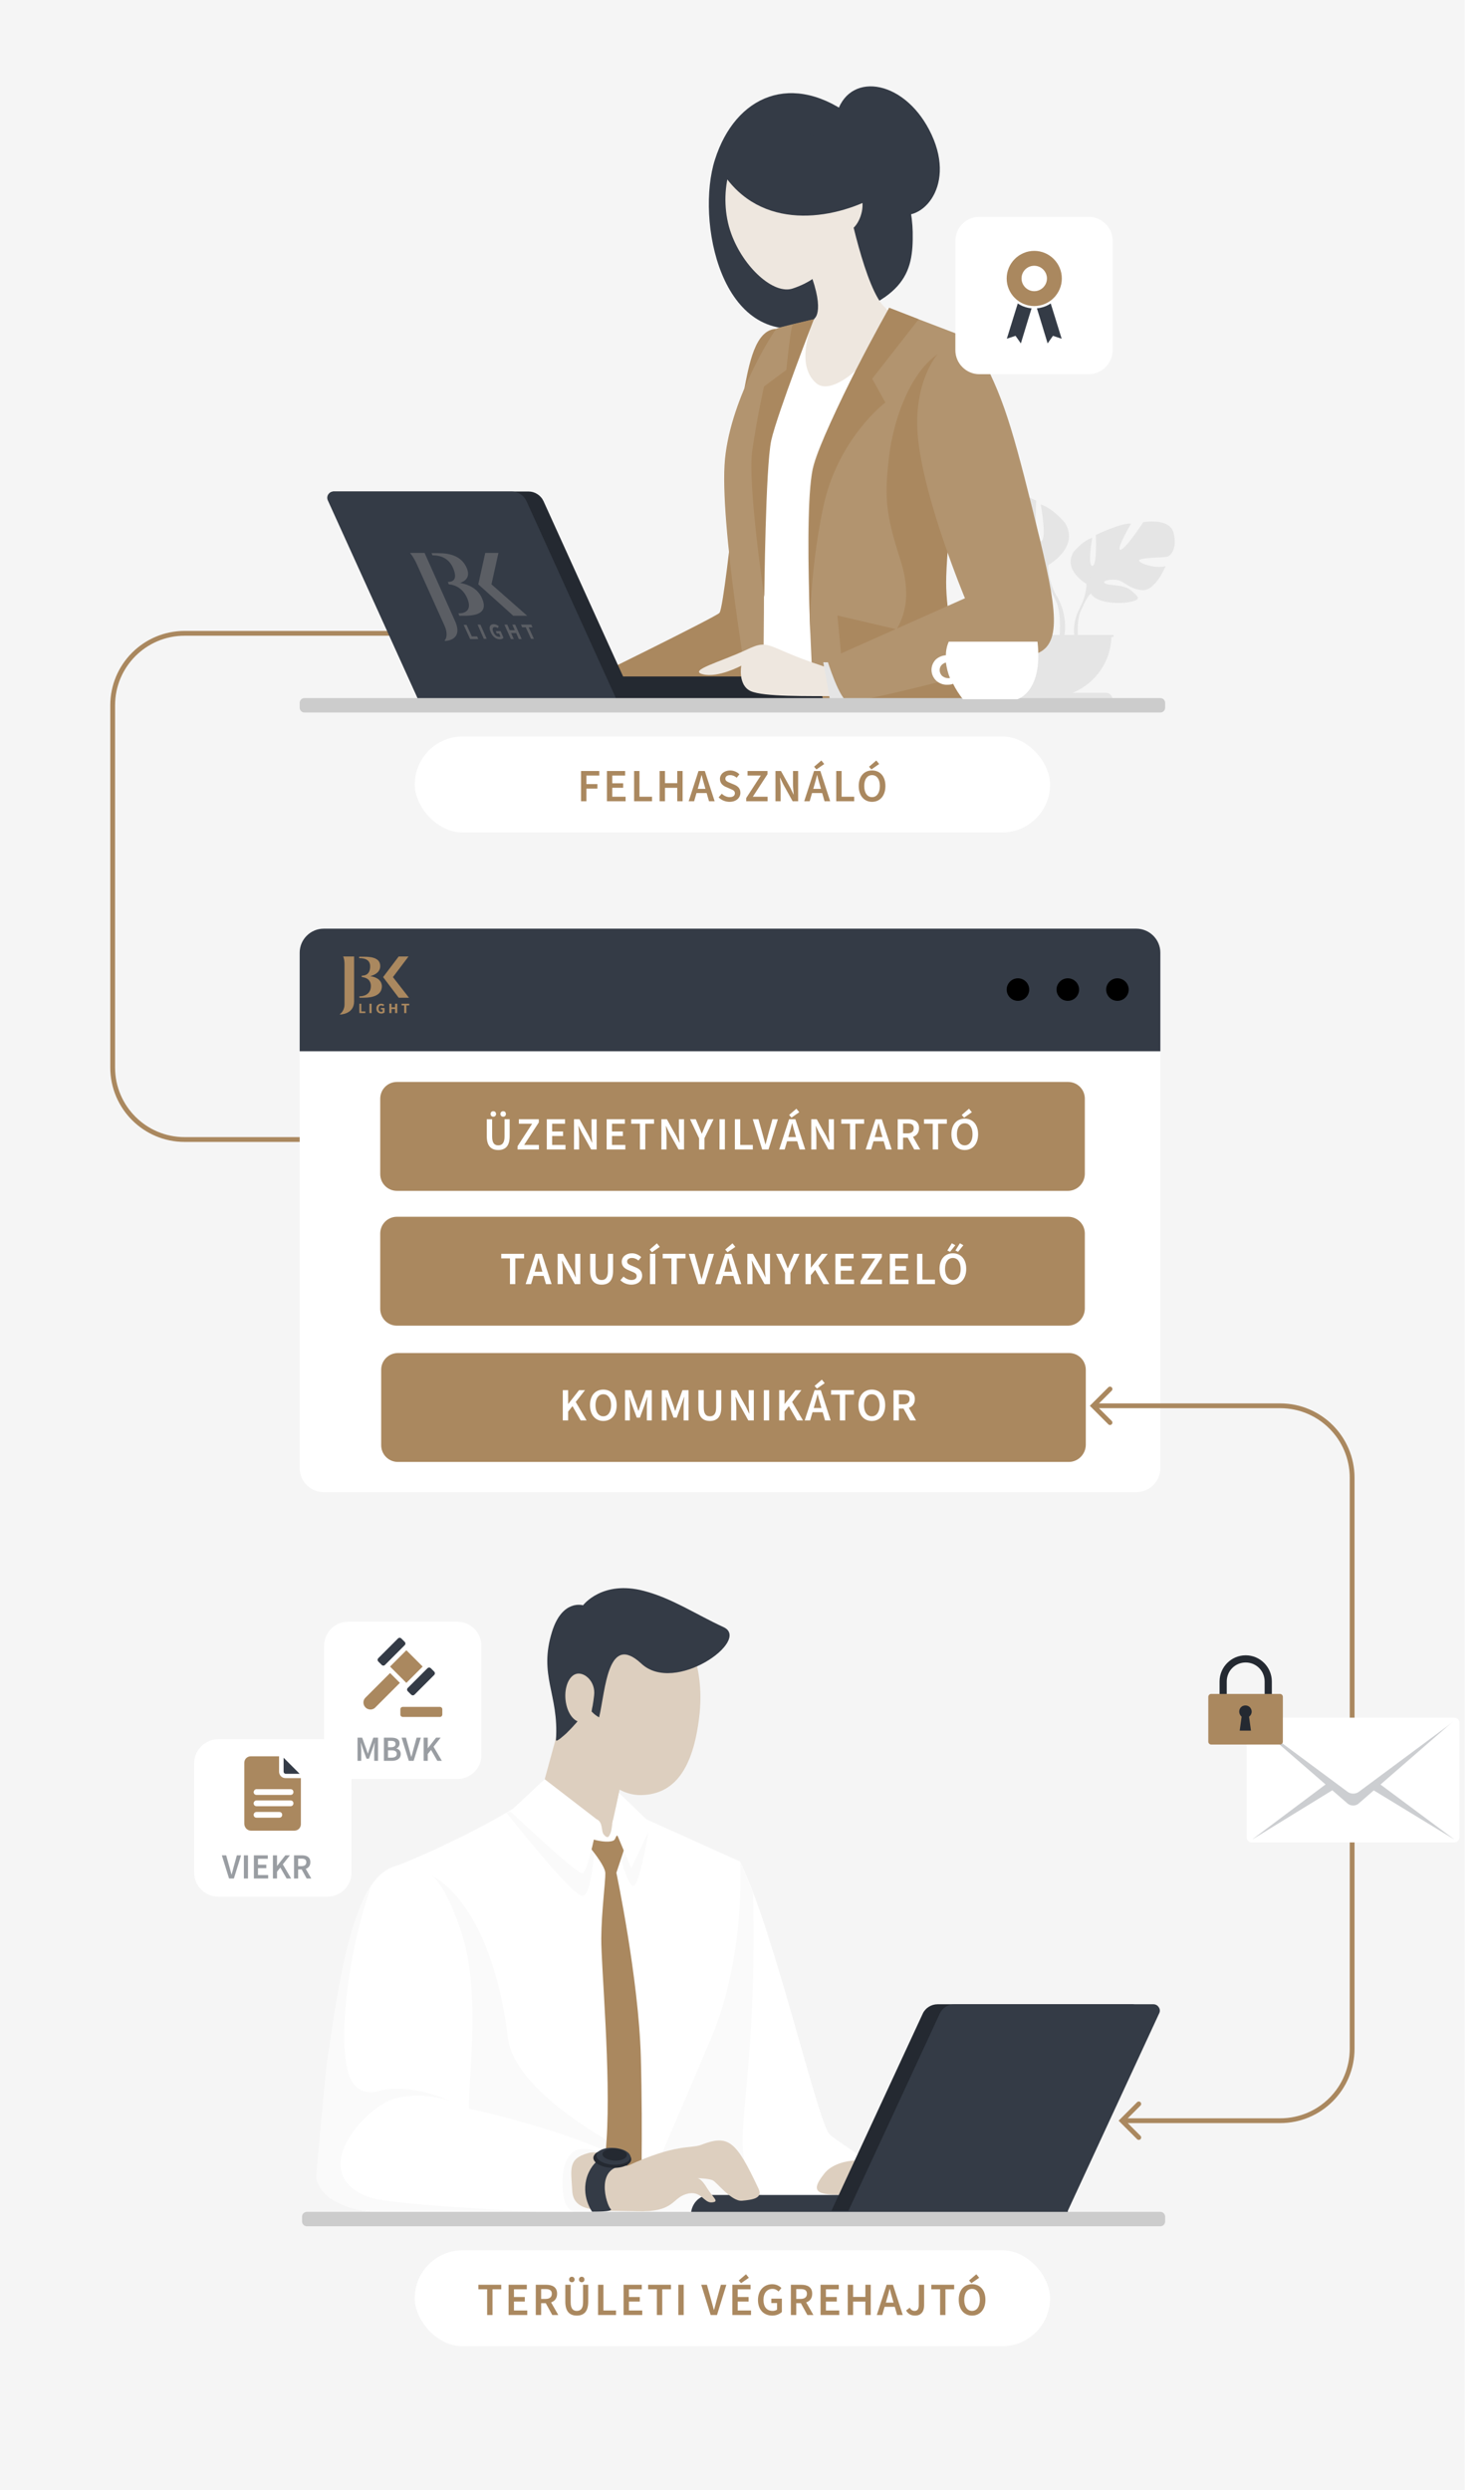 <svg width="619" height="1038" viewBox="0 0 619 1038" fill="none" xmlns="http://www.w3.org/2000/svg">
<rect width="611" height="1038" fill="#F5F5F5"/>
<g filter="url(#filter0_d)">
<path d="M473.941 622H135.059C129.526 622 125 617.5 125 612V397C125 391.5 129.526 387 135.059 387H473.941C479.474 387 484 391.5 484 397V612C484 617.5 479.474 622 473.941 622Z" fill="white"/>
</g>
<path d="M484 438.2H125V397.1C125 391.6 129.526 387.1 135.059 387.1H473.941C479.474 387.1 484 391.6 484 397.1V438.2Z" fill="#343B46"/>
<path d="M466.1 417.2C468.696 417.2 470.8 415.096 470.8 412.5C470.8 409.904 468.696 407.8 466.1 407.8C463.504 407.8 461.4 409.904 461.4 412.5C461.4 415.096 463.504 417.2 466.1 417.2Z" fill="black"/>
<path d="M445.4 417.2C447.996 417.2 450.1 415.096 450.1 412.5C450.1 409.904 447.996 407.8 445.4 407.8C442.804 407.8 440.7 409.904 440.7 412.5C440.7 415.096 442.804 417.2 445.4 417.2Z" fill="black"/>
<path d="M424.6 417.2C427.196 417.2 429.3 415.096 429.3 412.5C429.3 409.904 427.196 407.8 424.6 407.8C422.004 407.8 419.9 409.904 419.9 412.5C419.9 415.096 422.004 417.2 424.6 417.2Z" fill="black"/>
<path d="M154.4 406.9C156.4 406.4 158.6 405.2 158.6 402.7C158.6 399.7 155.8 398.8 151.9 398.8H149.8V399.4C151.5 399.4 154.4 399.7 154.4 402.8C154.4 406.2 152.3 406.7 150.9 406.7V407.3C151.4 407.3 154.7 407.6 154.7 411C154.7 414.5 151.8 415.3 150.1 415.3H149.9V415.9H151.5C156.1 415.9 159.3 414.6 159.3 411C159.1 408.5 157.1 407.3 154.4 406.9Z" fill="#AA885F"/>
<path d="M166.3 398.7L159.8 407.3L166.3 415.9H170.6L163.9 407.3L170.4 398.7H166.3Z" fill="#AA885F"/>
<path d="M143.1 398.7C143.1 398.7 143.7 399.6 143.7 402V418.7C143.7 420.7 142.6 422.2 141.8 422.7V422.9C141.8 422.9 147.7 422.9 147.7 417.4V398.7H143.1Z" fill="#AA885F"/>
<path d="M149.8 418.4H150.7V421.6H152.4V422.3H149.9V418.4H149.8Z" fill="#AA885F"/>
<path d="M155 418.4H154.1V422.3H155V418.4Z" fill="#AA885F"/>
<path d="M157 420.4C157 419.1 157.9 418.4 159 418.4C159.6 418.4 160 418.6 160.3 418.9L159.8 419.4C159.6 419.2 159.3 419.1 159 419.1C158.3 419.1 157.9 419.6 157.9 420.5C157.9 421.3 158.3 421.8 159.1 421.8C159.3 421.8 159.5 421.7 159.6 421.6V420.8H158.9V420.2H160.4V422C160.1 422.3 159.6 422.5 159 422.5C157.8 422.4 157 421.7 157 420.4Z" fill="#AA885F"/>
<path d="M162.4 418.4H163.3V419.9H164.8V418.4H165.7V422.3H164.8V420.6H163.3V422.3H162.4V418.4Z" fill="#AA885F"/>
<path d="M167.5 418.4V419.1H168.6V422.3H169.5V419.1H170.7V418.4H167.5Z" fill="#AA885F"/>
<path d="M445.8 609.4H166C162.1 609.4 159 606.3 159 602.4V571C159 567.1 162.1 564 166 564H445.9C449.8 564 452.9 567.1 452.9 571V602.4C452.8 606.2 449.7 609.4 445.8 609.4Z" fill="#AA885F"/>
<path d="M234.747 592.091H236.984V588.408L238.797 586.151L242.21 592.091H244.679L240.147 584.396L244.023 579.478H241.535L237.042 585.206H236.984V579.478H234.747V592.091ZM251.646 592.322C254.944 592.322 257.219 589.815 257.219 585.727C257.219 581.658 254.944 579.247 251.646 579.247C248.367 579.247 246.092 581.658 246.092 585.727C246.092 589.815 248.367 592.322 251.646 592.322ZM251.646 590.375C249.659 590.375 248.387 588.562 248.387 585.727C248.387 582.911 249.659 581.195 251.646 581.195C253.632 581.195 254.905 582.911 254.905 585.727C254.905 588.562 253.632 590.375 251.646 590.375ZM260.707 592.091H262.732V586.325C262.732 585.148 262.539 583.47 262.443 582.313H262.52L263.523 585.245L265.605 590.915H266.936L269 585.245L270.022 582.313H270.099C269.983 583.47 269.81 585.148 269.81 586.325V592.091H271.873V579.478H269.327L267.148 585.65C266.878 586.44 266.628 587.289 266.358 588.118H266.28C266.01 587.289 265.74 586.44 265.47 585.65L263.233 579.478H260.707V592.091ZM276.041 592.091H278.066V586.325C278.066 585.148 277.873 583.47 277.777 582.313H277.854L278.857 585.245L280.94 590.915H282.27L284.334 585.245L285.356 582.313H285.433C285.318 583.47 285.144 585.148 285.144 586.325V592.091H287.208V579.478H284.662L282.483 585.65C282.213 586.44 281.962 587.289 281.692 588.118H281.615C281.345 587.289 281.075 586.44 280.805 585.65L278.568 579.478H276.041V592.091ZM296.1 592.322C299.032 592.322 300.864 590.703 300.864 586.556V579.478H298.723V586.73C298.723 589.468 297.643 590.375 296.1 590.375C294.577 590.375 293.555 589.468 293.555 586.73V579.478H291.318V586.556C291.318 590.703 293.188 592.322 296.1 592.322ZM304.977 592.091H307.118V586.575C307.118 585.168 306.925 583.644 306.828 582.313H306.906L308.198 584.994L312.132 592.091H314.427V579.478H312.286V584.955C312.286 586.363 312.479 587.964 312.576 589.256H312.498L311.206 586.575L307.272 579.478H304.977V592.091ZM318.598 592.091H320.835V579.478H318.598V592.091ZM325.005 592.091H327.242V588.408L329.055 586.151L332.468 592.091H334.937L330.405 584.396L334.281 579.478H331.793L327.3 585.206H327.242V579.478H325.005V592.091ZM343.999 576.566L342.804 575.1L339.776 577.704L340.759 578.823L343.999 576.566ZM339.429 586.923L339.872 585.38C340.277 584.049 340.644 582.622 340.991 581.214H341.068C341.434 582.603 341.801 584.049 342.206 585.38L342.649 586.923H339.429ZM344.134 592.091H346.487L342.379 579.478H339.757L335.649 592.091H337.924L338.908 588.678H343.151L344.134 592.091ZM350.309 592.091H352.546V581.368H356.191V579.478H346.664V581.368H350.309V592.091ZM363.646 592.322C366.943 592.322 369.219 589.815 369.219 585.727C369.219 581.658 366.943 579.247 363.646 579.247C360.367 579.247 358.091 581.658 358.091 585.727C358.091 589.815 360.367 592.322 363.646 592.322ZM363.646 590.375C361.659 590.375 360.386 588.562 360.386 585.727C360.386 582.911 361.659 581.195 363.646 581.195C365.632 581.195 366.905 582.911 366.905 585.727C366.905 588.562 365.632 590.375 363.646 590.375ZM374.944 581.272H376.737C378.454 581.272 379.399 581.773 379.399 583.22C379.399 584.647 378.454 585.38 376.737 585.38H374.944V581.272ZM382.099 592.091L379.09 586.826C380.594 586.305 381.597 585.148 381.597 583.22C381.597 580.404 379.591 579.478 376.969 579.478H372.706V592.091H374.944V587.154H376.872L379.591 592.091H382.099Z" fill="white"/>
<path d="M445.4 496.4H165.6C161.7 496.4 158.6 493.3 158.6 489.4V458C158.6 454.1 161.7 451 165.6 451H445.5C449.4 451 452.5 454.1 452.5 458V489.4C452.4 493.3 449.3 496.4 445.4 496.4Z" fill="#AA885F"/>
<path d="M205.761 465.495C206.436 465.495 206.918 465.013 206.918 464.357C206.918 463.682 206.436 463.2 205.761 463.2C205.086 463.2 204.623 463.682 204.623 464.357C204.623 465.013 205.086 465.495 205.761 465.495ZM209.888 465.495C210.563 465.495 211.026 465.013 211.026 464.357C211.026 463.682 210.563 463.2 209.888 463.2C209.213 463.2 208.731 463.682 208.731 464.357C208.731 465.013 209.213 465.495 209.888 465.495ZM207.824 479.381C210.756 479.381 212.588 477.761 212.588 473.614V466.536H210.447V473.788C210.447 476.526 209.367 477.433 207.824 477.433C206.301 477.433 205.278 476.526 205.278 473.788V466.536H203.041V473.614C203.041 477.761 204.912 479.381 207.824 479.381ZM215.871 479.149H224.781V477.259H218.629L224.743 467.886V466.536H216.431V468.426H221.966L215.871 477.799V479.149ZM228.08 479.149H235.871V477.259H230.317V473.537H234.849V471.647H230.317V468.426H235.679V466.536H228.08V479.149ZM239.422 479.149H241.562V473.633C241.562 472.226 241.369 470.702 241.273 469.371H241.35L242.642 472.052L246.577 479.149H248.872V466.536H246.731V472.013C246.731 473.421 246.924 475.022 247.02 476.314H246.943L245.651 473.633L241.717 466.536H239.422V479.149ZM253.042 479.149H260.833V477.259H255.279V473.537H259.811V471.647H255.279V468.426H260.641V466.536H253.042V479.149ZM266.929 479.149H269.166V468.426H272.811V466.536H263.284V468.426H266.929V479.149ZM275.876 479.149H278.017V473.633C278.017 472.226 277.824 470.702 277.727 469.371H277.804L279.097 472.052L283.031 479.149H285.326V466.536H283.185V472.013C283.185 473.421 283.378 475.022 283.474 476.314H283.397L282.105 473.633L278.171 466.536H275.876V479.149ZM291.598 479.149H293.836V474.463L297.635 466.536H295.301L293.932 469.757C293.566 470.702 293.18 471.57 292.775 472.534H292.698C292.293 471.57 291.946 470.702 291.579 469.757L290.21 466.536H287.819L291.598 474.463V479.149ZM300.122 479.149H302.359V466.536H300.122V479.149ZM306.529 479.149H314.012V477.259H308.767V466.536H306.529V479.149ZM317.924 479.149H320.566L324.481 466.536H322.186L320.431 472.881C320.045 474.308 319.756 475.543 319.332 476.989H319.255C318.83 475.543 318.541 474.308 318.136 472.881L316.362 466.536H313.99L317.924 479.149ZM333.381 463.624L332.186 462.159L329.158 464.762L330.142 465.881L333.381 463.624ZM328.811 473.981L329.254 472.438C329.659 471.107 330.026 469.68 330.373 468.272H330.45C330.817 469.661 331.183 471.107 331.588 472.438L332.031 473.981H328.811ZM333.516 479.149H335.869L331.762 466.536H329.139L325.031 479.149H327.307L328.29 475.736H332.533L333.516 479.149ZM338.388 479.149H340.529V473.633C340.529 472.226 340.336 470.702 340.24 469.371H340.317L341.609 472.052L345.543 479.149H347.838V466.536H345.698V472.013C345.698 473.421 345.89 475.022 345.987 476.314H345.91L344.618 473.633L340.683 466.536H338.388V479.149ZM354.555 479.149H356.792V468.426H360.437V466.536H350.91V468.426H354.555V479.149ZM364.87 473.981L365.313 472.438C365.718 471.107 366.085 469.68 366.432 468.272H366.509C366.875 469.661 367.242 471.107 367.647 472.438L368.09 473.981H364.87ZM369.575 479.149H371.928L367.82 466.536H365.197L361.09 479.149H363.365L364.349 475.736H368.592L369.575 479.149ZM376.684 468.33H378.478C380.194 468.33 381.139 468.831 381.139 470.278C381.139 471.705 380.194 472.438 378.478 472.438H376.684V468.33ZM383.839 479.149L380.831 473.884C382.335 473.363 383.338 472.206 383.338 470.278C383.338 467.462 381.332 466.536 378.709 466.536H374.447V479.149H376.684V474.212H378.613L381.332 479.149H383.839ZM389.069 479.149H391.306V468.426H394.951V466.536H385.424V468.426H389.069V479.149ZM402.136 465.881L405.376 463.624L404.18 462.159L401.152 464.762L402.136 465.881ZM402.406 479.381C405.703 479.381 407.979 476.873 407.979 472.785C407.979 468.716 405.703 466.305 402.406 466.305C399.127 466.305 396.851 468.716 396.851 472.785C396.851 476.873 399.127 479.381 402.406 479.381ZM402.406 477.433C400.419 477.433 399.146 475.62 399.146 472.785C399.146 469.969 400.419 468.253 402.406 468.253C404.392 468.253 405.665 469.969 405.665 472.785C405.665 475.62 404.392 477.433 402.406 477.433Z" fill="white"/>
<path d="M445.4 552.6H165.6C161.7 552.6 158.6 549.5 158.6 545.6V514.2C158.6 510.3 161.7 507.2 165.6 507.2H445.5C449.4 507.2 452.5 510.3 452.5 514.2V545.6C452.4 549.4 449.3 552.6 445.4 552.6Z" fill="#AA885F"/>
<path d="M212.713 535.271H214.95V524.548H218.595V522.658H209.068V524.548H212.713V535.271ZM223.028 530.102L223.471 528.559C223.876 527.228 224.243 525.801 224.59 524.393H224.667C225.034 525.782 225.4 527.228 225.805 528.559L226.249 530.102H223.028ZM227.733 535.271H230.086L225.979 522.658H223.356L219.248 535.271H221.524L222.507 531.857H226.75L227.733 535.271ZM232.605 535.271H234.746V529.755C234.746 528.347 234.553 526.823 234.457 525.493H234.534L235.826 528.173L239.76 535.271H242.055V522.658H239.915V528.135C239.915 529.543 240.107 531.143 240.204 532.436H240.127L238.835 529.755L234.9 522.658H232.605V535.271ZM250.951 535.502C253.882 535.502 255.714 533.882 255.714 529.736V522.658H253.574V529.909C253.574 532.648 252.494 533.554 250.951 533.554C249.427 533.554 248.405 532.648 248.405 529.909V522.658H246.168V529.736C246.168 533.882 248.039 535.502 250.951 535.502ZM263.323 535.502C266.158 535.502 267.855 533.805 267.855 531.761C267.855 529.928 266.794 528.983 265.309 528.347L263.593 527.633C262.551 527.209 261.587 526.843 261.587 525.859C261.587 524.933 262.378 524.374 263.573 524.374C264.653 524.374 265.502 524.779 266.312 525.454L267.45 524.027C266.466 523.043 265.039 522.426 263.573 522.426C261.105 522.426 259.331 523.969 259.331 525.975C259.331 527.826 260.642 528.81 261.876 529.331L263.612 530.083C264.75 530.565 265.56 530.893 265.56 531.934C265.56 532.918 264.788 533.554 263.361 533.554C262.204 533.554 260.989 532.976 260.083 532.127L258.771 533.651C259.967 534.827 261.626 535.502 263.323 535.502ZM271.113 535.271H273.35V522.658H271.113V535.271ZM271.961 522.002L275.201 519.746L274.005 518.28L270.978 520.883L271.961 522.002ZM280.065 535.271H282.303V524.548H285.948V522.658H276.42V524.548H280.065V535.271ZM291.268 535.271H293.911L297.826 522.658H295.531L293.776 529.003C293.39 530.43 293.101 531.664 292.676 533.111H292.599C292.175 531.664 291.886 530.43 291.481 529.003L289.706 522.658H287.334L291.268 535.271ZM306.726 519.746L305.53 518.28L302.502 520.883L303.486 522.002L306.726 519.746ZM302.155 530.102L302.599 528.559C303.004 527.228 303.37 525.801 303.717 524.393H303.795C304.161 525.782 304.527 527.228 304.932 528.559L305.376 530.102H302.155ZM306.861 535.271H309.214L305.106 522.658H302.483L298.375 535.271H300.651L301.635 531.857H305.877L306.861 535.271ZM311.733 535.271H313.874V529.755C313.874 528.347 313.681 526.823 313.584 525.493H313.661L314.954 528.173L318.888 535.271H321.183V522.658H319.042V528.135C319.042 529.543 319.235 531.143 319.331 532.436H319.254L317.962 529.755L314.028 522.658H311.733V535.271ZM327.455 535.271H329.693V530.584L333.492 522.658H331.158L329.789 525.878C329.423 526.823 329.037 527.691 328.632 528.656H328.555C328.15 527.691 327.803 526.823 327.436 525.878L326.067 522.658H323.675L327.455 530.584V535.271ZM335.979 535.271H338.216V531.587L340.029 529.331L343.443 535.271H345.911L341.379 527.576L345.256 522.658H342.768L338.274 528.386H338.216V522.658H335.979V535.271ZM348.451 535.271H356.242V533.381H350.688V529.658H355.22V527.768H350.688V524.548H356.049V522.658H348.451V535.271ZM358.963 535.271H367.873V533.381H361.721L367.835 524.008V522.658H359.522V524.548H365.057L358.963 533.921V535.271ZM371.172 535.271H378.963V533.381H373.409V529.658H377.941V527.768H373.409V524.548H378.77V522.658H371.172V535.271ZM382.513 535.271H389.996V533.381H384.75V522.658H382.513V535.271ZM395.159 521.269L396.277 521.809L398.476 519.071L397.03 518.241L395.159 521.269ZM398.515 521.269L399.633 521.809L401.832 519.071L400.385 518.241L398.515 521.269ZM397.454 535.502C400.752 535.502 403.027 532.995 403.027 528.906C403.027 524.837 400.752 522.426 397.454 522.426C394.175 522.426 391.9 524.837 391.9 528.906C391.9 532.995 394.175 535.502 397.454 535.502ZM397.454 533.554C395.467 533.554 394.195 531.741 394.195 528.906C394.195 526.091 395.467 524.374 397.454 524.374C399.44 524.374 400.713 526.091 400.713 528.906C400.713 531.741 399.44 533.554 397.454 533.554Z" fill="white"/>
<path d="M457 586H534C550.569 586 564 599.431 564 616V854C564 870.569 550.569 884 534 884H469" stroke="#AA885F" stroke-width="2"/>
<path d="M463 579L456 586L463 593" stroke="#AA885F" stroke-width="2" stroke-linecap="round"/>
<path d="M475 877L468 884L475 891" stroke="#AA885F" stroke-width="2" stroke-linecap="round"/>
<g filter="url(#filter1_d)">
<path d="M136.6 790.6H91C85.5 790.6 81 786.1 81 780.6V735C81 729.5 85.5 725 91 725H136.6C142.1 725 146.6 729.5 146.6 735V780.6C146.6 786.1 142.1 790.6 136.6 790.6Z" fill="white"/>
</g>
<path d="M95.541 783.035H97.563L100.56 773.381H98.803L97.46 778.238C97.165 779.33 96.943 780.275 96.618 781.382H96.559C96.235 780.275 96.013 779.33 95.703 778.238L94.345 773.381H92.53L95.541 783.035ZM101.728 783.035H103.44V773.381H101.728V783.035ZM105.894 783.035H111.857V781.588H107.606V778.739H111.075V777.293H107.606V774.828H111.709V773.381H105.894V783.035ZM113.836 783.035H115.548V780.215L116.936 778.488L119.548 783.035H121.438L117.969 777.145L120.936 773.381H119.032L115.593 777.765H115.548V773.381H113.836V783.035ZM124.356 774.754H125.728C127.042 774.754 127.765 775.138 127.765 776.245C127.765 777.337 127.042 777.898 125.728 777.898H124.356V774.754ZM129.832 783.035L127.529 779.005C128.681 778.607 129.448 777.721 129.448 776.245C129.448 774.09 127.913 773.381 125.906 773.381H122.643V783.035H124.356V779.256H125.832L127.913 783.035H129.832Z" fill="#999DA2"/>
<path d="M104.7 763.1H122.8C124.3 763.1 125.5 761.9 125.5 760.4V741.2H119.1C117.6 741.2 116.4 740 116.4 738.5V732.1H104.6C103.1 732.1 101.9 733.3 101.9 734.8V760.3C102 761.9 103.2 763.1 104.7 763.1ZM107 745.8H121.2C121.9 745.8 122.4 746.3 122.4 747C122.4 747.7 121.9 748.2 121.2 748.2H107C106.3 748.2 105.8 747.7 105.8 747C105.9 746.3 106.4 745.8 107 745.8ZM107 750.5H121.2C121.9 750.5 122.4 751 122.4 751.7C122.4 752.4 121.9 752.9 121.2 752.9H107C106.3 752.9 105.8 752.4 105.8 751.7C105.8 751 106.4 750.5 107 750.5ZM107 755.3H116.5C117.2 755.3 117.7 755.8 117.7 756.5C117.7 757.2 117.2 757.7 116.5 757.7H107C106.3 757.7 105.8 757.2 105.8 756.5C105.8 755.8 106.4 755.3 107 755.3Z" fill="#AA885F"/>
<path d="M119.2 739.4H125L118.3 732.7V738.5C118.3 739 118.7 739.4 119.2 739.4Z" fill="#343B46"/>
<path d="M308.6 775.857C323.1 805.157 341.2 885.357 346.1 889.757C351 894.157 379.6 911.157 384.5 919.457C389.4 927.657 387.2 924.957 385 925.457C382.8 925.957 258.7 926.557 258.7 926.557C258.7 926.557 273 841.457 274.6 840.857C276.3 840.357 308.6 775.857 308.6 775.857Z" fill="white"/>
<path d="M329.1 926.157C306.3 926.357 282.3 926.457 269 926.457L287.1 818.057C296.8 799.357 308.5 775.857 308.5 775.857C310.3 779.557 312.2 784.057 314.1 789.157C316 870.557 304.3 893.357 313.1 907.957C320 919.257 326.3 924.257 329.1 926.157Z" fill="#FAFAFA"/>
<path d="M232.5 740.457C211.9 759.457 166 777.557 166 777.557C166 777.557 159 841.957 163.8 878.457C168.6 914.957 165.9 922.357 165.9 922.357L265 923.157C265 923.157 273.2 904.657 296.5 849.957C311.3 815.057 308.7 775.957 308.7 775.957L251.1 750.057L232.5 740.457Z" fill="white"/>
<path d="M260.5 922.257H165.9C165.9 922.257 168.5 914.857 163.8 878.357C159.9 848.357 163.9 799.357 165.5 782.957L174.1 779.257C195.7 785.457 208.1 817.657 211.8 849.157C214.2 870.257 249.1 890.957 272 902.357C264.4 916.857 260.5 922.257 260.5 922.257Z" fill="#FAFAFA"/>
<path d="M248.4 763.357C248.4 763.357 247.5 790.557 242.9 790.257C238.3 789.957 211.3 755.757 211.3 755.757L215.9 753.557L248.4 763.357Z" fill="#FAFAFA"/>
<path d="M255.4 761.757C255.4 761.757 261.3 786.757 264.2 786.157C267.1 785.557 271 760.157 271 760.157L255.4 761.757Z" fill="#FAFAFA"/>
<path d="M256.5 758.657L248.4 759.557L245.3 769.157C245.3 769.157 252.4 777.457 252.5 780.757C252.6 784.057 250.9 796.657 250.8 807.957C250.7 819.357 254.9 864.457 253 892.157C251.1 919.857 251.1 919.857 251.1 919.857L267.3 920.457C267.3 920.457 268.2 889.957 267.3 857.357C266.4 824.757 257.1 780.657 257.1 780.657L260.8 769.457L256.5 758.657Z" fill="#AA885F"/>
<path d="M283.7 674.357C295.1 699.757 281.4 723.257 281.8 722.257C282.2 721.257 264.5 679.357 264.5 679.357L283.7 674.357Z" fill="#2E5B9A"/>
<path d="M240.5 693.157L226 746.057C225.6 747.557 225.9 749.157 226.9 750.357C230.3 754.557 235.1 763.157 244.9 765.857C246.8 766.357 249.1 766.557 251 766.557C253 766.557 254.7 765.157 255.1 763.257L264.8 713.157L240.5 693.157Z" fill="#DDCFBF"/>
<path d="M244.1 717.157C244.1 734.857 254.7 748.757 267.9 748.257C281.1 747.757 289.1 737.757 291.7 715.357C293.8 697.757 288.7 677.257 275.5 677.757C262.4 678.157 244.1 699.457 244.1 717.157Z" fill="#DDCFBF"/>
<path d="M166 777.557C146.9 781.857 143.3 820.757 137.1 861.757C136.4 866.457 132.7 906.457 132.7 906.457C132.7 906.457 132.3 913.757 139.7 917.457C146 920.557 148.5 922.957 184.7 923.357C219.5 923.757 264.4 922.257 264.4 922.257C264.4 922.257 264.8 909.257 261.2 902.957C255.8 893.457 200.8 879.757 195.7 879.057C195 868.757 200.8 831.757 192.8 806.557C187.3 789.257 181.4 780.157 174 777.857C171.4 776.957 168.8 776.857 166 777.557Z" fill="white"/>
<path d="M244.6 922.957C227.4 923.257 203.9 923.457 184.6 923.257C148.4 922.857 145.8 920.557 139.6 917.357C132.3 913.657 131.9 907.457 131.9 907.457C131.9 907.457 135.6 864.957 136.3 860.257C140.3 832.757 144.7 801.357 154.8 786.257C145.3 814.157 143.7 837.657 143.6 847.757C143.5 852.857 144 859.857 145.5 864.657C147.1 870.057 151.4 873.457 157.9 871.657C171.1 867.957 187.6 875.657 187.6 875.657C187.6 875.657 175.2 871.257 163.4 875.257C151.7 879.257 127.5 906.057 153.9 915.857C162 918.957 210.3 921.457 244.6 922.957Z" fill="#FAFAFA"/>
<path d="M258.2 904.057C258.2 904.057 253.3 895.757 243.3 895.757C233.3 895.757 234 912.157 235.5 917.457C237 922.857 242.8 923.057 242.8 923.057L263 922.557L258.2 904.057Z" fill="#FAFAFA"/>
<path d="M445.4 923.357H288.2C288.2 918.657 291.7 914.957 296.1 914.957H445.4V923.357Z" fill="#343B46"/>
<path d="M261.9 902.757C282.2 893.457 287.9 895.757 292.5 894.057C303.9 889.657 307 892.357 316.4 912.357C318.3 916.357 313.9 916.957 309.5 917.357C305.1 917.757 299 909.657 297.3 908.857C295.6 908.057 290.9 907.957 290.9 907.957C290.9 907.957 292.4 907.857 294.9 912.057C297.5 916.257 300.3 917.757 296.9 918.057C293.5 918.357 292.5 912.757 286.3 914.557C280.1 916.357 281.4 922.257 265.5 921.757C250.5 921.257 239.2 922.757 238.7 913.257C238.2 904.257 236.8 899.857 245.2 897.557C251.5 895.557 261.9 902.757 261.9 902.757Z" fill="#DDCFBF"/>
<path d="M261.6 902.757C247.5 902.357 253.1 919.457 254.7 920.757C256.3 922.057 247 921.957 247 921.957C247 921.957 242.1 915.357 245 906.957C248 898.657 255.2 897.657 255.2 897.657L261.7 900.557L261.6 902.757Z" fill="#343B46"/>
<path d="M247.5 899.357C247.4 901.557 250.8 903.457 255.2 903.657C259.6 903.857 263.2 902.357 263.3 900.157C263.4 897.957 260 896.057 255.6 895.857C251.3 895.557 247.7 897.157 247.5 899.357Z" fill="#242931"/>
<path d="M248.8 898.457C248.7 900.357 251.8 902.157 255.7 902.357C259.6 902.557 262.9 901.157 263 899.257C263.1 897.357 260 895.557 256.1 895.357C252.1 895.057 248.9 896.457 248.8 898.457Z" fill="#343B46"/>
<path d="M251.3 897.857C251.2 899.257 253.4 900.457 256.3 900.657C259.1 900.757 261.4 899.757 261.5 898.357C261.6 896.957 259.4 895.757 256.5 895.557C253.7 895.457 251.4 896.457 251.3 897.857Z" fill="#242931"/>
<path d="M371.7 904.057C361.3 898.257 348.5 900.157 343.9 905.957C339.3 911.757 338.6 914.857 349.1 914.857C359.5 914.857 378.7 914.857 382.9 914.857C386.3 914.957 371.7 904.057 371.7 904.057Z" fill="#DDCFBF"/>
<path d="M258.2 747.357L255.4 760.057L263.3 778.757L271.9 760.557L258.2 747.357Z" fill="white"/>
<path d="M246.6 712.057C244.8 711.957 242.2 716.757 236.2 722.557C235.6 723.057 231.8 726.657 231.9 725.257C233.2 706.157 224.5 698.557 230.3 680.057C234.6 666.457 243.2 669.157 243.2 669.157C243.2 669.157 251.1 658.557 268.6 663.157C280.4 666.257 290.1 672.857 301.8 678.257C313.5 683.657 281.5 706.557 267.5 693.457C253.4 680.357 252.6 704.457 249.9 715.857C248.1 714.957 246.7 713.357 246.7 713.357C246.7 713.357 247.2 712.057 246.6 712.057Z" fill="#343B46"/>
<path d="M235.9 708.657C236.5 714.157 239.6 718.257 242.9 717.757C246.2 717.257 247.1 712.957 247.8 706.757C248.5 701.157 244.1 697.157 240.8 697.657C237.5 698.157 235.3 703.057 235.9 708.657Z" fill="#DDCFBF"/>
<path d="M227.2 741.657L212.8 755.057C212.8 755.057 240.5 781.157 242.9 780.857C245.3 780.557 249.4 758.757 249.4 758.757L227.2 741.657Z" fill="white"/>
<path d="M248.9 758.357C251.6 759.557 250.7 763.357 251.8 764.657C252.9 765.957 253.6 766.357 254.5 764.457C255.4 762.657 255.3 758.457 256 758.257C256.7 758.057 262 774.757 262 774.757C262 774.757 258.1 764.057 257.2 765.257C256.3 766.457 257 767.457 253.8 767.657C250.6 767.857 246.4 766.457 246.4 766.457L248.9 758.357Z" fill="white"/>
<path d="M127.956 928H484.044C485.12 928 486 927.1 486 926V924C486 922.9 485.12 922 484.044 922H127.956C126.88 922 126 922.9 126 924V926C126 927.1 126.88 928 127.956 928Z" fill="#CCCCCC"/>
<path d="M436.6 921.557H346.8L384.9 839.357C386 836.957 388.5 835.457 391.1 835.457H472.3C474.2 835.457 475.5 837.457 474.7 839.157L436.6 921.557Z" fill="#242931"/>
<path d="M481.1 835.457H398.2C395.5 835.457 393.1 836.957 392 839.357L353.9 921.557H445.4L483.6 839.057C484.3 837.457 483 835.457 481.1 835.457Z" fill="#343B46"/>
<g filter="url(#filter2_d)">
<path d="M190.8 741.6H145.2C139.7 741.6 135.2 737.1 135.2 731.6V686C135.2 680.5 139.7 676 145.2 676H190.8C196.3 676 200.8 680.5 200.8 686V731.6C200.8 737.1 196.3 741.6 190.8 741.6Z" fill="white"/>
</g>
<path d="M149.131 733.988H150.681V729.575C150.681 728.674 150.533 727.39 150.459 726.504H150.518L151.286 728.748L152.88 733.088H153.899L155.478 728.748L156.26 726.504H156.319C156.231 727.39 156.098 728.674 156.098 729.575V733.988H157.677V724.335H155.729L154.061 729.058C153.854 729.663 153.662 730.313 153.456 730.947H153.397C153.19 730.313 152.983 729.663 152.777 729.058L151.065 724.335H149.131V733.988ZM160.129 733.988H163.465C165.591 733.988 167.17 733.088 167.17 731.154C167.17 729.855 166.388 729.102 165.325 728.866V728.807C166.166 728.512 166.668 727.626 166.668 726.711C166.668 724.94 165.207 724.335 163.214 724.335H160.129V733.988ZM161.842 728.32V725.663H163.096C164.351 725.663 164.986 726.017 164.986 726.962C164.986 727.789 164.41 728.32 163.067 728.32H161.842ZM161.842 732.66V729.604H163.288C164.735 729.604 165.502 730.047 165.502 731.065C165.502 732.143 164.705 732.66 163.288 732.66H161.842ZM170.52 733.988H172.542L175.538 724.335H173.782L172.439 729.191C172.143 730.283 171.922 731.228 171.597 732.335H171.538C171.213 731.228 170.992 730.283 170.682 729.191L169.324 724.335H167.508L170.52 733.988ZM176.706 733.988H178.419V731.169L179.806 729.442L182.419 733.988H184.308L180.839 728.099L183.806 724.335H181.902L178.463 728.718H178.419V724.335H176.706V733.988Z" fill="#999DA2"/>
<path d="M168 711.5H183.5C184 711.5 184.5 711.9 184.5 712.5V714.7C184.5 715.2 184.1 715.7 183.5 715.7H168C167.5 715.7 167 715.3 167 714.7V712.5C167 711.9 167.5 711.5 168 711.5Z" fill="#AA885F"/>
<path d="M152.4 707.7L162.7 697.4L166.8 701.5L156.5 711.8C155.9 712.4 155.2 712.6 154.5 712.6C153.8 712.6 153 712.3 152.5 711.8C151.3 710.6 151.3 708.8 152.4 707.7Z" fill="#AA885F"/>
<path d="M162.7 694.7L169.5 687.9L176.3 694.7L169.5 701.5L162.7 694.7Z" fill="#AA885F"/>
<path d="M179.7 695.4L181.1 696.8C181.5 697.2 181.5 697.8 181.1 698.2L172.9 706.4C172.7 706.6 172.5 706.7 172.2 706.7C172 706.7 171.7 706.6 171.5 706.4L170.1 705C169.7 704.6 169.7 704 170.1 703.6L178.3 695.4C178.7 695 179.3 695 179.7 695.4Z" fill="#343B46"/>
<path d="M160.6 694C160.2 694.4 159.6 694.4 159.2 694L157.8 692.6C157.4 692.2 157.4 691.6 157.8 691.2L166 683C166.4 682.6 167 682.6 167.4 683L168.8 684.4C169.2 684.8 169.2 685.4 168.8 685.8L160.6 694Z" fill="#343B46"/>
<g filter="url(#filter3_d)">
<rect x="173" y="938" width="265" height="40" rx="20" fill="white"/>
</g>
<path d="M203.193 965H205.43V954.277H209.075V952.387H199.548V954.277H203.193V965ZM212.14 965H219.931V963.11H214.377V959.388H218.909V957.498H214.377V954.277H219.738V952.387H212.14V965ZM225.719 954.181H227.512C229.229 954.181 230.174 954.682 230.174 956.129C230.174 957.556 229.229 958.289 227.512 958.289H225.719V954.181ZM232.874 965L229.865 959.735C231.369 959.214 232.372 958.057 232.372 956.129C232.372 953.313 230.366 952.387 227.744 952.387H223.481V965H225.719V960.063H227.647L230.366 965H232.874ZM238.52 951.346C239.195 951.346 239.677 950.864 239.677 950.208C239.677 949.533 239.195 949.051 238.52 949.051C237.845 949.051 237.382 949.533 237.382 950.208C237.382 950.864 237.845 951.346 238.52 951.346ZM242.647 951.346C243.322 951.346 243.785 950.864 243.785 950.208C243.785 949.533 243.322 949.051 242.647 949.051C241.972 949.051 241.49 949.533 241.49 950.208C241.49 950.864 241.972 951.346 242.647 951.346ZM240.584 965.231C243.515 965.231 245.347 963.611 245.347 959.465V952.387H243.207V959.639C243.207 962.377 242.127 963.284 240.584 963.284C239.06 963.284 238.038 962.377 238.038 959.639V952.387H235.801V959.465C235.801 963.611 237.672 965.231 240.584 965.231ZM249.46 965H256.943V963.11H251.698V952.387H249.46V965ZM260.105 965H267.897V963.11H262.342V959.388H266.874V957.498H262.342V954.277H267.704V952.387H260.105V965ZM273.993 965H276.23V954.277H279.875V952.387H270.348V954.277H273.993V965ZM282.939 965H285.176V952.387H282.939V965ZM296.428 965H299.07L302.985 952.387H300.69L298.935 958.732C298.549 960.159 298.26 961.394 297.836 962.84H297.759C297.334 961.394 297.045 960.159 296.64 958.732L294.866 952.387H292.494L296.428 965ZM305.475 965H313.267V963.11H307.712V959.388H312.245V957.498H307.712V954.277H313.074V952.387H305.475V965ZM309.12 951.732L312.36 949.475L311.165 948.009L308.137 950.613L309.12 951.732ZM322.101 965.231C323.818 965.231 325.283 964.576 326.132 963.727V958.173H321.735V960.005H324.126V962.724C323.721 963.091 323.027 963.284 322.313 963.284C319.787 963.284 318.456 961.548 318.456 958.674C318.456 955.839 319.961 954.104 322.198 954.104C323.374 954.104 324.107 954.586 324.743 955.203L325.939 953.756C325.148 952.946 323.914 952.156 322.121 952.156C318.765 952.156 316.161 954.605 316.161 958.732C316.161 962.917 318.688 965.231 322.101 965.231ZM332.128 954.181H333.922C335.638 954.181 336.583 954.682 336.583 956.129C336.583 957.556 335.638 958.289 333.922 958.289H332.128V954.181ZM339.283 965L336.275 959.735C337.779 959.214 338.782 958.057 338.782 956.129C338.782 953.313 336.776 952.387 334.153 952.387H329.891V965H332.128V960.063H334.057L336.776 965H339.283ZM342.269 965H350.06V963.11H344.506V959.388H349.038V957.498H344.506V954.277H349.867V952.387H342.269V965ZM353.61 965H355.847V959.407H360.958V965H363.195V952.387H360.958V957.459H355.847V952.387H353.61V965ZM369.503 959.831L369.947 958.289C370.352 956.958 370.718 955.531 371.065 954.123H371.143C371.509 955.511 371.875 956.958 372.28 958.289L372.724 959.831H369.503ZM374.209 965H376.562L372.454 952.387H369.831L365.723 965H367.999L368.983 961.586H373.225L374.209 965ZM381.704 965.231C384.346 965.231 385.464 963.341 385.464 961.046V952.387H383.227V960.854C383.227 962.647 382.629 963.284 381.453 963.284C380.682 963.284 379.987 962.879 379.486 961.953L377.943 963.091C378.734 964.499 379.949 965.231 381.704 965.231ZM392.121 965H394.358V954.277H398.003V952.387H388.476V954.277H392.121V965ZM405.187 951.732L408.427 949.475L407.231 948.009L404.204 950.613L405.187 951.732ZM405.457 965.231C408.755 965.231 411.031 962.724 411.031 958.636C411.031 954.566 408.755 952.156 405.457 952.156C402.179 952.156 399.903 954.566 399.903 958.636C399.903 962.724 402.179 965.231 405.457 965.231ZM405.457 963.284C403.471 963.284 402.198 961.471 402.198 958.636C402.198 955.82 403.471 954.104 405.457 954.104C407.444 954.104 408.716 955.82 408.716 958.636C408.716 961.471 407.444 963.284 405.457 963.284Z" fill="#AA885F"/>
<path d="M125 475L77 475C60.431 475 47 461.569 47 445L47 294C47 277.431 60.431 264 77 264L165 264" stroke="#AA885F" stroke-width="2"/>
<g filter="url(#filter4_d)">
<path d="M606.7 768H522C520.9 768 520 767.1 520 766V718C520 716.9 520.9 716 522 716H606.7C607.8 716 608.7 716.9 608.7 718V766C608.7 767.1 607.8 768 606.7 768Z" fill="white"/>
</g>
<path d="M606.4 766.7H522.4L564.3 735.3L606.4 766.6" fill="#CCCED1"/>
<path d="M607 767.1H521.8L564.3 741L607 767" fill="white"/>
<path d="M562.1 751.8C563.4 752.9 565.5 752.9 566.7 751.8L606.3 717.4H522.4L562.1 751.8Z" fill="#CCCED1"/>
<path d="M562.1 746.9C563.4 747.9 565.5 747.9 566.8 746.9L607.1 717H521.8L562.1 746.9Z" fill="white"/>
<path d="M530.5 710.9H527.5V700.9C527.5 696.5 524 693 519.6 693C515.2 693 511.7 696.5 511.7 700.9V710.9H508.7V700.9C508.7 694.9 513.6 690 519.6 690C525.6 690 530.5 694.9 530.5 700.9V710.9Z" fill="#242931"/>
<path d="M535.1 726C535.1 726.6 534.6 727.2 533.9 727.2H505.2C504.6 727.2 504 726.7 504 726V707.3C504 706.7 504.5 706.1 505.2 706.1H533.9C534.5 706.1 535.1 706.6 535.1 707.3V726Z" fill="#AA885F"/>
<path d="M522.1 713.5C522.1 712.1 521 710.9 519.5 710.9C518 710.9 516.9 712 516.9 713.5C516.9 714.3 517.3 715.1 517.9 715.6L517.1 721.4H521.8L521 715.6C521.7 715.1 522.1 714.3 522.1 713.5Z" fill="#242931"/>
<path d="M453.2 243.379C453.2 243.379 443.2 237.779 447.8 230.079C447.8 230.079 451.6 225.379 455.6 224.179C455.6 224.179 453.5 235.579 455.6 235.879C457.7 236.179 457.1 222.979 457.1 222.979C457.1 222.979 467.7 217.879 471.8 218.279C471.8 218.279 465.2 229.379 467.4 229.179C469.5 228.879 476.9 217.679 476.9 217.679C476.9 217.679 487.8 215.679 489.5 222.079C491.2 228.479 488.4 231.679 486.8 232.079C485.2 232.479 474.9 232.379 475.1 233.679C475.4 234.979 482.3 237.179 486.2 235.979C486.2 235.979 481.9 246.579 476.3 245.979C470.7 245.479 468.9 241.979 465.4 241.679C461.9 241.379 459.4 242.379 461.1 243.279C462.8 244.179 468.7 243.579 471.6 245.979C474.4 248.379 476.7 249.879 471.5 250.879C466.3 251.979 456.9 251.279 455 247.279C453.2 243.379 453.2 243.379 453.2 243.379Z" fill="#E5E5E5"/>
<path d="M484.6 224.079C484.6 224.079 456.5 233.179 453.2 243.379C453.2 243.379 453.3 247.979 450.5 253.179V255.179C450.5 255.179 453.4 248.379 455.1 247.379C455.1 247.379 448.8 238.479 484.6 224.079Z" fill="#E5E5E5"/>
<path d="M450.6 253.179C450.6 253.179 446.3 259.779 448.7 267.779L449.8 267.479C449.8 267.479 448.7 258.679 451 254.179C453.3 249.679 450.6 253.179 450.6 253.179Z" fill="#E5E5E5"/>
<path d="M437.2 235.579C437.2 235.579 450.4 228.179 444.3 218.079C444.3 218.079 439.4 211.879 434.1 210.279C434.1 210.279 436.9 225.279 434.1 225.679C431.3 226.079 432.2 208.679 432.2 208.679C432.2 208.679 418.2 201.979 412.8 202.479C412.8 202.479 421.5 217.179 418.6 216.779C415.8 216.379 406.1 201.579 406.1 201.579C406.1 201.579 391.8 198.979 389.5 207.379C387.2 215.879 390.9 220.079 393 220.579C395.1 221.079 408.7 220.979 408.4 222.679C408 224.479 398.9 227.279 393.7 225.679C393.7 225.679 399.4 239.679 406.8 238.879C414.2 238.179 416.5 233.579 421.1 233.179C425.7 232.779 429 234.079 426.8 235.279C424.5 236.479 416.7 235.679 413 238.879C409.3 242.079 406.3 243.979 413.2 245.379C420.1 246.779 432.5 245.879 434.9 240.579C437.2 235.579 437.2 235.579 437.2 235.579Z" fill="#E5E5E5"/>
<path d="M395.9 210.179C395.9 210.179 433 222.179 437.2 235.579C437.2 235.579 437 241.579 440.7 248.479V251.079C440.7 251.079 436.8 242.079 434.7 240.879C434.8 240.879 443.1 229.179 395.9 210.179Z" fill="#E5E5E5"/>
<path d="M440.8 248.479C440.8 248.479 446.5 257.179 443.3 267.779L441.8 267.379C441.8 267.379 443.2 255.779 440.2 249.879C437.2 243.979 440.8 248.479 440.8 248.479Z" fill="#E5E5E5"/>
<path d="M437.7 290.679C423.4 290.679 411.8 279.079 411.8 264.779H463.6C463.6 279.079 452 290.679 437.7 290.679Z" fill="#E5E5E5"/>
<path d="M411.4 291.979H464V291.479C464 289.979 462.8 288.779 461.3 288.779H414.1C412.6 288.779 411.4 289.979 411.4 291.479V291.979Z" fill="#E5E5E5"/>
<path d="M411.2 264.679H464.5V265.479H411.2V264.679Z" fill="#E5E5E5"/>
<path d="M356.1 49.079C330.6 29.279 306.7 39.779 298.2 66.579C290.2 91.579 300.5 145.279 338.4 135.879C377.7 126.179 381 114.179 380.7 96.679C380.4 82.679 374.5 63.379 356.1 49.079Z" fill="#343B46"/>
<path d="M369.3 128.379L405.7 141.579C405.7 141.579 395.5 213.579 394.6 241.079C393.7 268.579 407.6 292.479 407.6 292.479H312.8C312.8 292.479 299.7 217.579 302.3 191.279C304.9 164.879 323 137.879 323.8 137.179C324.7 136.479 346.5 131.779 346.5 131.779L369.3 128.379Z" fill="white"/>
<path d="M305.3 219.379C305.3 219.379 301.6 253.679 300.1 255.479C298.6 257.179 242.7 284.579 242.7 284.579L323.9 290.079L305.3 219.379Z" fill="#AA885F"/>
<path d="M323.9 137.079C314.9 137.279 312.4 152.079 310.3 162.979C308.2 173.979 323.9 137.079 323.9 137.079Z" fill="#AA885F"/>
<path d="M339.4 193.779C344.3 176.479 370.9 128.379 370.9 128.379L405.7 141.679C405.7 141.679 397.7 198.079 395.3 230.179L382.1 292.579H339.4C339.4 292.379 334.4 210.979 339.4 193.779Z" fill="#B2946F"/>
<path d="M388.5 265.679L349.3 256.579L352.5 290.079L388.5 265.679Z" fill="#AA885F"/>
<path d="M368.9 269.779C375.3 261.479 381.6 252.279 375.5 233.179C369.4 214.079 368.8 207.179 370.9 189.879C373 172.579 382.7 144.879 401.7 143.979C401.7 143.979 402.3 150.079 403.3 159.679C400.2 182.579 395.3 221.579 394.7 240.079C393.8 267.179 407.7 292.379 407.7 292.379L332.2 292.779C332.2 292.779 362.5 278.079 368.9 269.779Z" fill="#AA885F"/>
<path d="M302.4 191.279C305 164.979 323.1 137.679 323.9 136.979C324.4 136.579 333 134.579 339.4 133.079C337.5 137.479 317.5 183.779 318.3 202.879C319.2 222.979 318.3 292.379 318.3 292.379H312.8C312.9 292.379 299.8 217.579 302.4 191.279Z" fill="#B2946F"/>
<path d="M175.2 292.779H343.3C343.3 286.779 338.5 281.979 332.5 281.979H175.1V292.779H175.2Z" fill="#242931"/>
<path d="M175 292.779H264.8L226.7 208.879C225.6 206.479 223.1 204.879 220.5 204.879H139.3C137.4 204.879 136.1 206.879 136.9 208.679L175 292.779Z" fill="#242931"/>
<path d="M139.2 204.879H213.4C216.1 204.879 218.5 206.479 219.6 208.879L257.7 292.779H175L136.8 208.679C135.9 206.879 137.2 204.879 139.2 204.879Z" fill="#343B46"/>
<path d="M201 249.279C203.5 254.779 200 256.679 193.8 256.679H191.6L191.2 255.679H191.5C193.8 255.679 197.2 254.479 194.8 249.179C192.5 243.979 187.8 243.579 187.2 243.579L186.8 242.579C188.7 242.579 191.2 241.779 188.9 236.579C186.8 231.979 182.7 231.479 180.4 231.479L180 230.579H182.8C188.1 230.579 192.5 231.979 194.6 236.579C196.3 240.379 194.3 242.179 191.9 242.979C195.7 243.679 199.3 245.479 201 249.279ZM202.4 230.479L199.5 243.579L214.1 256.679H219.9L205 243.579L207.9 230.479H202.4ZM171 230.479C171 230.479 172.4 231.879 174 235.479L185.4 260.779C186.8 263.779 186.3 266.179 185.5 266.879L185.6 267.179C185.6 267.179 193.5 267.179 189.8 258.879L177.1 230.479H171ZM196.1 266.379H199.5L199 265.279H196.8L194.6 260.479H193.4L196.1 266.379ZM200.4 260.379H199.2L201.8 266.279H203L200.4 260.379ZM208.5 266.479C209.3 266.479 209.8 266.179 210 265.779L208.8 263.079H206.8L207.2 264.079H208.2L208.7 265.279C208.8 265.479 208.6 265.479 208.3 265.479C207.2 265.479 206.3 264.679 205.8 263.479C205.2 262.179 205.5 261.379 206.4 261.379C206.9 261.379 207.2 261.579 207.7 261.779L208 260.979C207.4 260.579 206.7 260.179 206 260.179C204.5 260.179 203.7 261.279 204.6 263.279C205.4 265.479 207 266.479 208.5 266.479ZM213.1 266.379H214.3L213.2 263.879H215.3L216.4 266.379H217.6L214.9 260.379H213.7L214.7 262.679H212.6L211.6 260.379H210.4L213.1 266.379ZM217.3 260.379L217.8 261.479H219.3L221.5 266.279H222.7L220.5 261.479H222.1L221.6 260.379H217.3Z" fill="#5B5E64"/>
<path d="M353.3 82.579C353.3 82.579 360.9 121.579 369.4 128.379C377.8 135.179 350 168.079 340.4 159.679C330.8 151.279 339.7 132.779 339.7 132.779C339.7 132.779 344.9 129.579 336.1 109.079C327.3 88.579 351 73.379 351 73.379L353.3 82.579Z" fill="#EEE7DF"/>
<path d="M305 97.379C310.1 111.479 322.7 122.879 330.6 120.279C343.6 115.979 353.1 105.879 350.8 83.379C348.2 56.879 327.8 53.879 315.9 57.279C304 60.679 299.3 81.779 305 97.379Z" fill="#EEE7DF"/>
<path d="M370.9 128.279L383.2 133.079L363.8 157.879L369.3 167.779C369.3 167.779 349.3 182.779 343.3 211.779C337.2 240.779 337.9 265.579 337.9 265.579C337.9 265.579 336.4 206.679 339.3 195.479C345.1 173.679 370.9 128.279 370.9 128.279Z" fill="#AA885F"/>
<path d="M339.5 133.079C339.5 133.079 324.2 172.479 321.7 183.579C319.3 194.679 318.8 248.879 318.8 248.879C318.8 248.879 311.7 201.679 313.8 187.679C315.8 173.679 318.7 161.079 318.7 161.079L328 154.179C328 154.179 329.8 135.479 330.8 135.179C331.7 134.979 339.5 133.079 339.5 133.079Z" fill="#AA885F"/>
<path d="M348.4 279.279C318.6 270.279 322.2 265.679 311.3 270.879C300.4 275.979 286.8 279.479 293.2 281.079C299.6 282.679 309.2 277.479 309.2 277.479C309.2 277.479 307.7 285.579 313.1 288.079C318.5 290.479 336.2 290.179 351.3 290.179C365.2 290.079 348.4 279.279 348.4 279.279Z" fill="#EEE7DF"/>
<path d="M349.3 276.079H343.4L346.4 292.979C346.4 292.979 358.1 291.279 357.2 290.079C356.2 288.879 349.3 276.079 349.3 276.079Z" fill="#E5E5E5"/>
<path d="M405.7 141.979C417.3 162.379 421 173.479 430.5 211.579C440 249.679 443.8 267.079 433.3 272.079C424.6 276.179 362.5 292.379 353.9 292.379C350.4 292.579 345 274.979 345 274.979L402.5 249.379C402.5 249.379 385.9 209.679 383 183.579C380.1 157.479 392.9 141.979 399.3 141.979C405.7 141.979 405.7 141.979 405.7 141.979Z" fill="#B2946F"/>
<path d="M345.4 85.179C348.2 93.979 347 95.779 350.9 96.679C354.8 97.479 358.3 93.679 359.5 88.179C360.6 82.779 358.4 77.679 354.5 76.879C350.6 75.979 343.7 79.879 345.4 85.179Z" fill="#EEE7DF"/>
<path d="M299.6 69.079C314.8 96.179 345.1 92.179 363.5 82.879C378.5 75.279 320.7 46.479 320.7 46.479L299.6 69.079Z" fill="#343B46"/>
<path d="M349.3 46.479C354.9 29.479 378.1 33.479 388.6 56.179C399.1 78.879 383 93.979 373.3 88.479C363.5 82.879 349.3 46.479 349.3 46.479Z" fill="#343B46"/>
<path d="M126.961 297H484.039C485.117 297 486 296.1 486 295V293C486 291.9 485.117 291 484.039 291H126.961C125.883 291 125 291.9 125 293V295C125 296.1 125.883 297 126.961 297Z" fill="#CCCCCC"/>
<path d="M394.552 273.138C394.552 271.187 394.952 269.235 395.752 267.479H432.752C435.152 288.552 424.352 291.479 424.352 291.479H401.652C400.052 289.43 398.652 287.284 397.552 285.04C396.852 285.333 396.052 285.43 395.252 285.43C393.552 285.528 391.952 284.943 390.652 283.869C389.452 282.796 388.652 281.235 388.552 279.577C388.452 277.918 389.052 276.357 390.152 275.089C391.352 273.918 392.952 273.235 394.552 273.138ZM395.452 282.699C395.752 282.699 396.052 282.699 396.252 282.601C395.352 280.552 394.852 278.309 394.552 276.162C393.852 276.357 393.152 276.748 392.652 277.333C392.152 277.918 391.952 278.601 391.952 279.382C391.952 280.26 392.352 281.138 392.952 281.723C393.652 282.309 394.552 282.699 395.452 282.699Z" fill="white"/>
<g filter="url(#filter5_d)">
<path d="M408.5 155.979H454.1C459.6 155.979 464.1 151.479 464.1 145.979V100.379C464.1 94.879 459.6 90.379 454.1 90.379H408.5C403 90.379 398.5 94.879 398.5 100.379V145.979C398.5 151.479 403 155.979 408.5 155.979Z" fill="white"/>
</g>
<path d="M436.8 144.279L439.4 140.579L443.6 141.979L440.1 130.679L436.6 119.479L433.3 120.679L429.9 121.779L433.4 133.079L436.8 144.279Z" fill="#343B46" stroke="white" stroke-miterlimit="10"/>
<path d="M426 144.279L423.4 140.579L419.2 141.979L422.7 130.679L426.2 119.479L429.5 120.679L432.9 121.779L429.4 133.079L426 144.279Z" fill="#343B46" stroke="white" stroke-miterlimit="10"/>
<path d="M419.4 116.079C419.4 122.679 424.8 128.079 431.4 128.079C438 128.079 443.4 122.679 443.4 116.079C443.4 109.479 438 104.079 431.4 104.079C424.8 104.079 419.4 109.479 419.4 116.079Z" fill="#AA885F" stroke="white" stroke-miterlimit="10"/>
<path d="M426.1 116.079C426.1 118.979 428.5 121.379 431.4 121.379C434.3 121.379 436.7 118.979 436.7 116.079C436.7 113.179 434.3 110.779 431.4 110.779C428.5 110.779 426.1 113.079 426.1 116.079Z" fill="white"/>
<g filter="url(#filter6_d)">
<rect x="173" y="307" width="265" height="40" rx="20" fill="white"/>
</g>
<path d="M242.36 334H244.597V328.735H249.187V326.845H244.597V323.277H249.978V321.387H242.36V334ZM253.156 334H260.947V332.11H255.393V328.388H259.925V326.498H255.393V323.277H260.754V321.387H253.156V334ZM264.497 334H271.98V332.11H266.734V321.387H264.497V334ZM275.142 334H277.379V328.407H282.49V334H284.727V321.387H282.49V326.459H277.379V321.387H275.142V334ZM291.035 328.831L291.479 327.289C291.884 325.958 292.25 324.531 292.597 323.123H292.674C293.041 324.511 293.407 325.958 293.812 327.289L294.256 328.831H291.035ZM295.741 334H298.094L293.986 321.387H291.363L287.255 334H289.531L290.514 330.586H294.757L295.741 334ZM304.296 334.231C307.131 334.231 308.828 332.534 308.828 330.49C308.828 328.658 307.767 327.713 306.282 327.076L304.566 326.363C303.525 325.939 302.56 325.572 302.56 324.589C302.56 323.663 303.351 323.104 304.547 323.104C305.627 323.104 306.475 323.509 307.285 324.184L308.423 322.756C307.44 321.773 306.012 321.156 304.547 321.156C302.078 321.156 300.304 322.699 300.304 324.704C300.304 326.556 301.615 327.539 302.85 328.06L304.585 328.812C305.723 329.294 306.533 329.622 306.533 330.664C306.533 331.647 305.762 332.284 304.335 332.284C303.178 332.284 301.963 331.705 301.056 330.856L299.745 332.38C300.94 333.556 302.599 334.231 304.296 334.231ZM311.257 334H320.167V332.11H314.015L320.128 322.737V321.387H311.816V323.277H317.351L311.257 332.65V334ZM323.465 334H325.606V328.484C325.606 327.076 325.413 325.553 325.317 324.222H325.394L326.686 326.903L330.62 334H332.915V321.387H330.774V326.864C330.774 328.272 330.967 329.873 331.064 331.165H330.987L329.694 328.484L325.76 321.387H323.465V334ZM343.797 318.475L342.601 317.009L339.574 319.613L340.557 320.732L343.797 318.475ZM339.226 328.831L339.67 327.289C340.075 325.958 340.441 324.531 340.789 323.123H340.866C341.232 324.511 341.599 325.958 342.004 327.289L342.447 328.831H339.226ZM343.932 334H346.285L342.177 321.387H339.554L335.446 334H337.722L338.706 330.586H342.948L343.932 334ZM348.804 334H356.287V332.11H351.041V321.387H348.804V334ZM363.475 320.732L366.715 318.475L365.519 317.009L362.491 319.613L363.475 320.732ZM363.745 334.231C367.042 334.231 369.318 331.724 369.318 327.636C369.318 323.566 367.042 321.156 363.745 321.156C360.466 321.156 358.19 323.566 358.19 327.636C358.19 331.724 360.466 334.231 363.745 334.231ZM363.745 332.284C361.758 332.284 360.485 330.471 360.485 327.636C360.485 324.82 361.758 323.104 363.745 323.104C365.731 323.104 367.004 324.82 367.004 327.636C367.004 330.471 365.731 332.284 363.745 332.284Z" fill="#AA885F"/>
<defs>
<filter id="filter0_d" x="105" y="367" width="399" height="275" filterUnits="userSpaceOnUse" color-interpolation-filters="sRGB">
<feFlood flood-opacity="0" result="BackgroundImageFix"/>
<feColorMatrix in="SourceAlpha" type="matrix" values="0 0 0 0 0 0 0 0 0 0 0 0 0 0 0 0 0 0 127 0"/>
<feOffset/>
<feGaussianBlur stdDeviation="10"/>
<feColorMatrix type="matrix" values="0 0 0 0 0 0 0 0 0 0 0 0 0 0 0 0 0 0 0.1 0"/>
<feBlend mode="normal" in2="BackgroundImageFix" result="effect1_dropShadow"/>
<feBlend mode="normal" in="SourceGraphic" in2="effect1_dropShadow" result="shape"/>
</filter>
<filter id="filter1_d" x="71" y="715" width="85.6" height="85.6" filterUnits="userSpaceOnUse" color-interpolation-filters="sRGB">
<feFlood flood-opacity="0" result="BackgroundImageFix"/>
<feColorMatrix in="SourceAlpha" type="matrix" values="0 0 0 0 0 0 0 0 0 0 0 0 0 0 0 0 0 0 127 0"/>
<feOffset/>
<feGaussianBlur stdDeviation="5"/>
<feColorMatrix type="matrix" values="0 0 0 0 0 0 0 0 0 0 0 0 0 0 0 0 0 0 0.1 0"/>
<feBlend mode="normal" in2="BackgroundImageFix" result="effect1_dropShadow"/>
<feBlend mode="normal" in="SourceGraphic" in2="effect1_dropShadow" result="shape"/>
</filter>
<filter id="filter2_d" x="125.2" y="666" width="85.6" height="85.6" filterUnits="userSpaceOnUse" color-interpolation-filters="sRGB">
<feFlood flood-opacity="0" result="BackgroundImageFix"/>
<feColorMatrix in="SourceAlpha" type="matrix" values="0 0 0 0 0 0 0 0 0 0 0 0 0 0 0 0 0 0 127 0"/>
<feOffset/>
<feGaussianBlur stdDeviation="5"/>
<feColorMatrix type="matrix" values="0 0 0 0 0 0 0 0 0 0 0 0 0 0 0 0 0 0 0.1 0"/>
<feBlend mode="normal" in2="BackgroundImageFix" result="effect1_dropShadow"/>
<feBlend mode="normal" in="SourceGraphic" in2="effect1_dropShadow" result="shape"/>
</filter>
<filter id="filter3_d" x="163" y="928" width="285" height="60" filterUnits="userSpaceOnUse" color-interpolation-filters="sRGB">
<feFlood flood-opacity="0" result="BackgroundImageFix"/>
<feColorMatrix in="SourceAlpha" type="matrix" values="0 0 0 0 0 0 0 0 0 0 0 0 0 0 0 0 0 0 127 0"/>
<feOffset/>
<feGaussianBlur stdDeviation="5"/>
<feColorMatrix type="matrix" values="0 0 0 0 0 0 0 0 0 0 0 0 0 0 0 0 0 0 0.1 0"/>
<feBlend mode="normal" in2="BackgroundImageFix" result="effect1_dropShadow"/>
<feBlend mode="normal" in="SourceGraphic" in2="effect1_dropShadow" result="shape"/>
</filter>
<filter id="filter4_d" x="510" y="706" width="108.7" height="72" filterUnits="userSpaceOnUse" color-interpolation-filters="sRGB">
<feFlood flood-opacity="0" result="BackgroundImageFix"/>
<feColorMatrix in="SourceAlpha" type="matrix" values="0 0 0 0 0 0 0 0 0 0 0 0 0 0 0 0 0 0 127 0"/>
<feOffset/>
<feGaussianBlur stdDeviation="5"/>
<feColorMatrix type="matrix" values="0 0 0 0 0 0 0 0 0 0 0 0 0 0 0 0 0 0 0.1 0"/>
<feBlend mode="normal" in2="BackgroundImageFix" result="effect1_dropShadow"/>
<feBlend mode="normal" in="SourceGraphic" in2="effect1_dropShadow" result="shape"/>
</filter>
<filter id="filter5_d" x="388.5" y="80.379" width="85.6" height="85.6" filterUnits="userSpaceOnUse" color-interpolation-filters="sRGB">
<feFlood flood-opacity="0" result="BackgroundImageFix"/>
<feColorMatrix in="SourceAlpha" type="matrix" values="0 0 0 0 0 0 0 0 0 0 0 0 0 0 0 0 0 0 127 0"/>
<feOffset/>
<feGaussianBlur stdDeviation="5"/>
<feColorMatrix type="matrix" values="0 0 0 0 0 0 0 0 0 0 0 0 0 0 0 0 0 0 0.1 0"/>
<feBlend mode="normal" in2="BackgroundImageFix" result="effect1_dropShadow"/>
<feBlend mode="normal" in="SourceGraphic" in2="effect1_dropShadow" result="shape"/>
</filter>
<filter id="filter6_d" x="163" y="297" width="285" height="60" filterUnits="userSpaceOnUse" color-interpolation-filters="sRGB">
<feFlood flood-opacity="0" result="BackgroundImageFix"/>
<feColorMatrix in="SourceAlpha" type="matrix" values="0 0 0 0 0 0 0 0 0 0 0 0 0 0 0 0 0 0 127 0"/>
<feOffset/>
<feGaussianBlur stdDeviation="5"/>
<feColorMatrix type="matrix" values="0 0 0 0 0 0 0 0 0 0 0 0 0 0 0 0 0 0 0.1 0"/>
<feBlend mode="normal" in2="BackgroundImageFix" result="effect1_dropShadow"/>
<feBlend mode="normal" in="SourceGraphic" in2="effect1_dropShadow" result="shape"/>
</filter>
</defs>
</svg>
